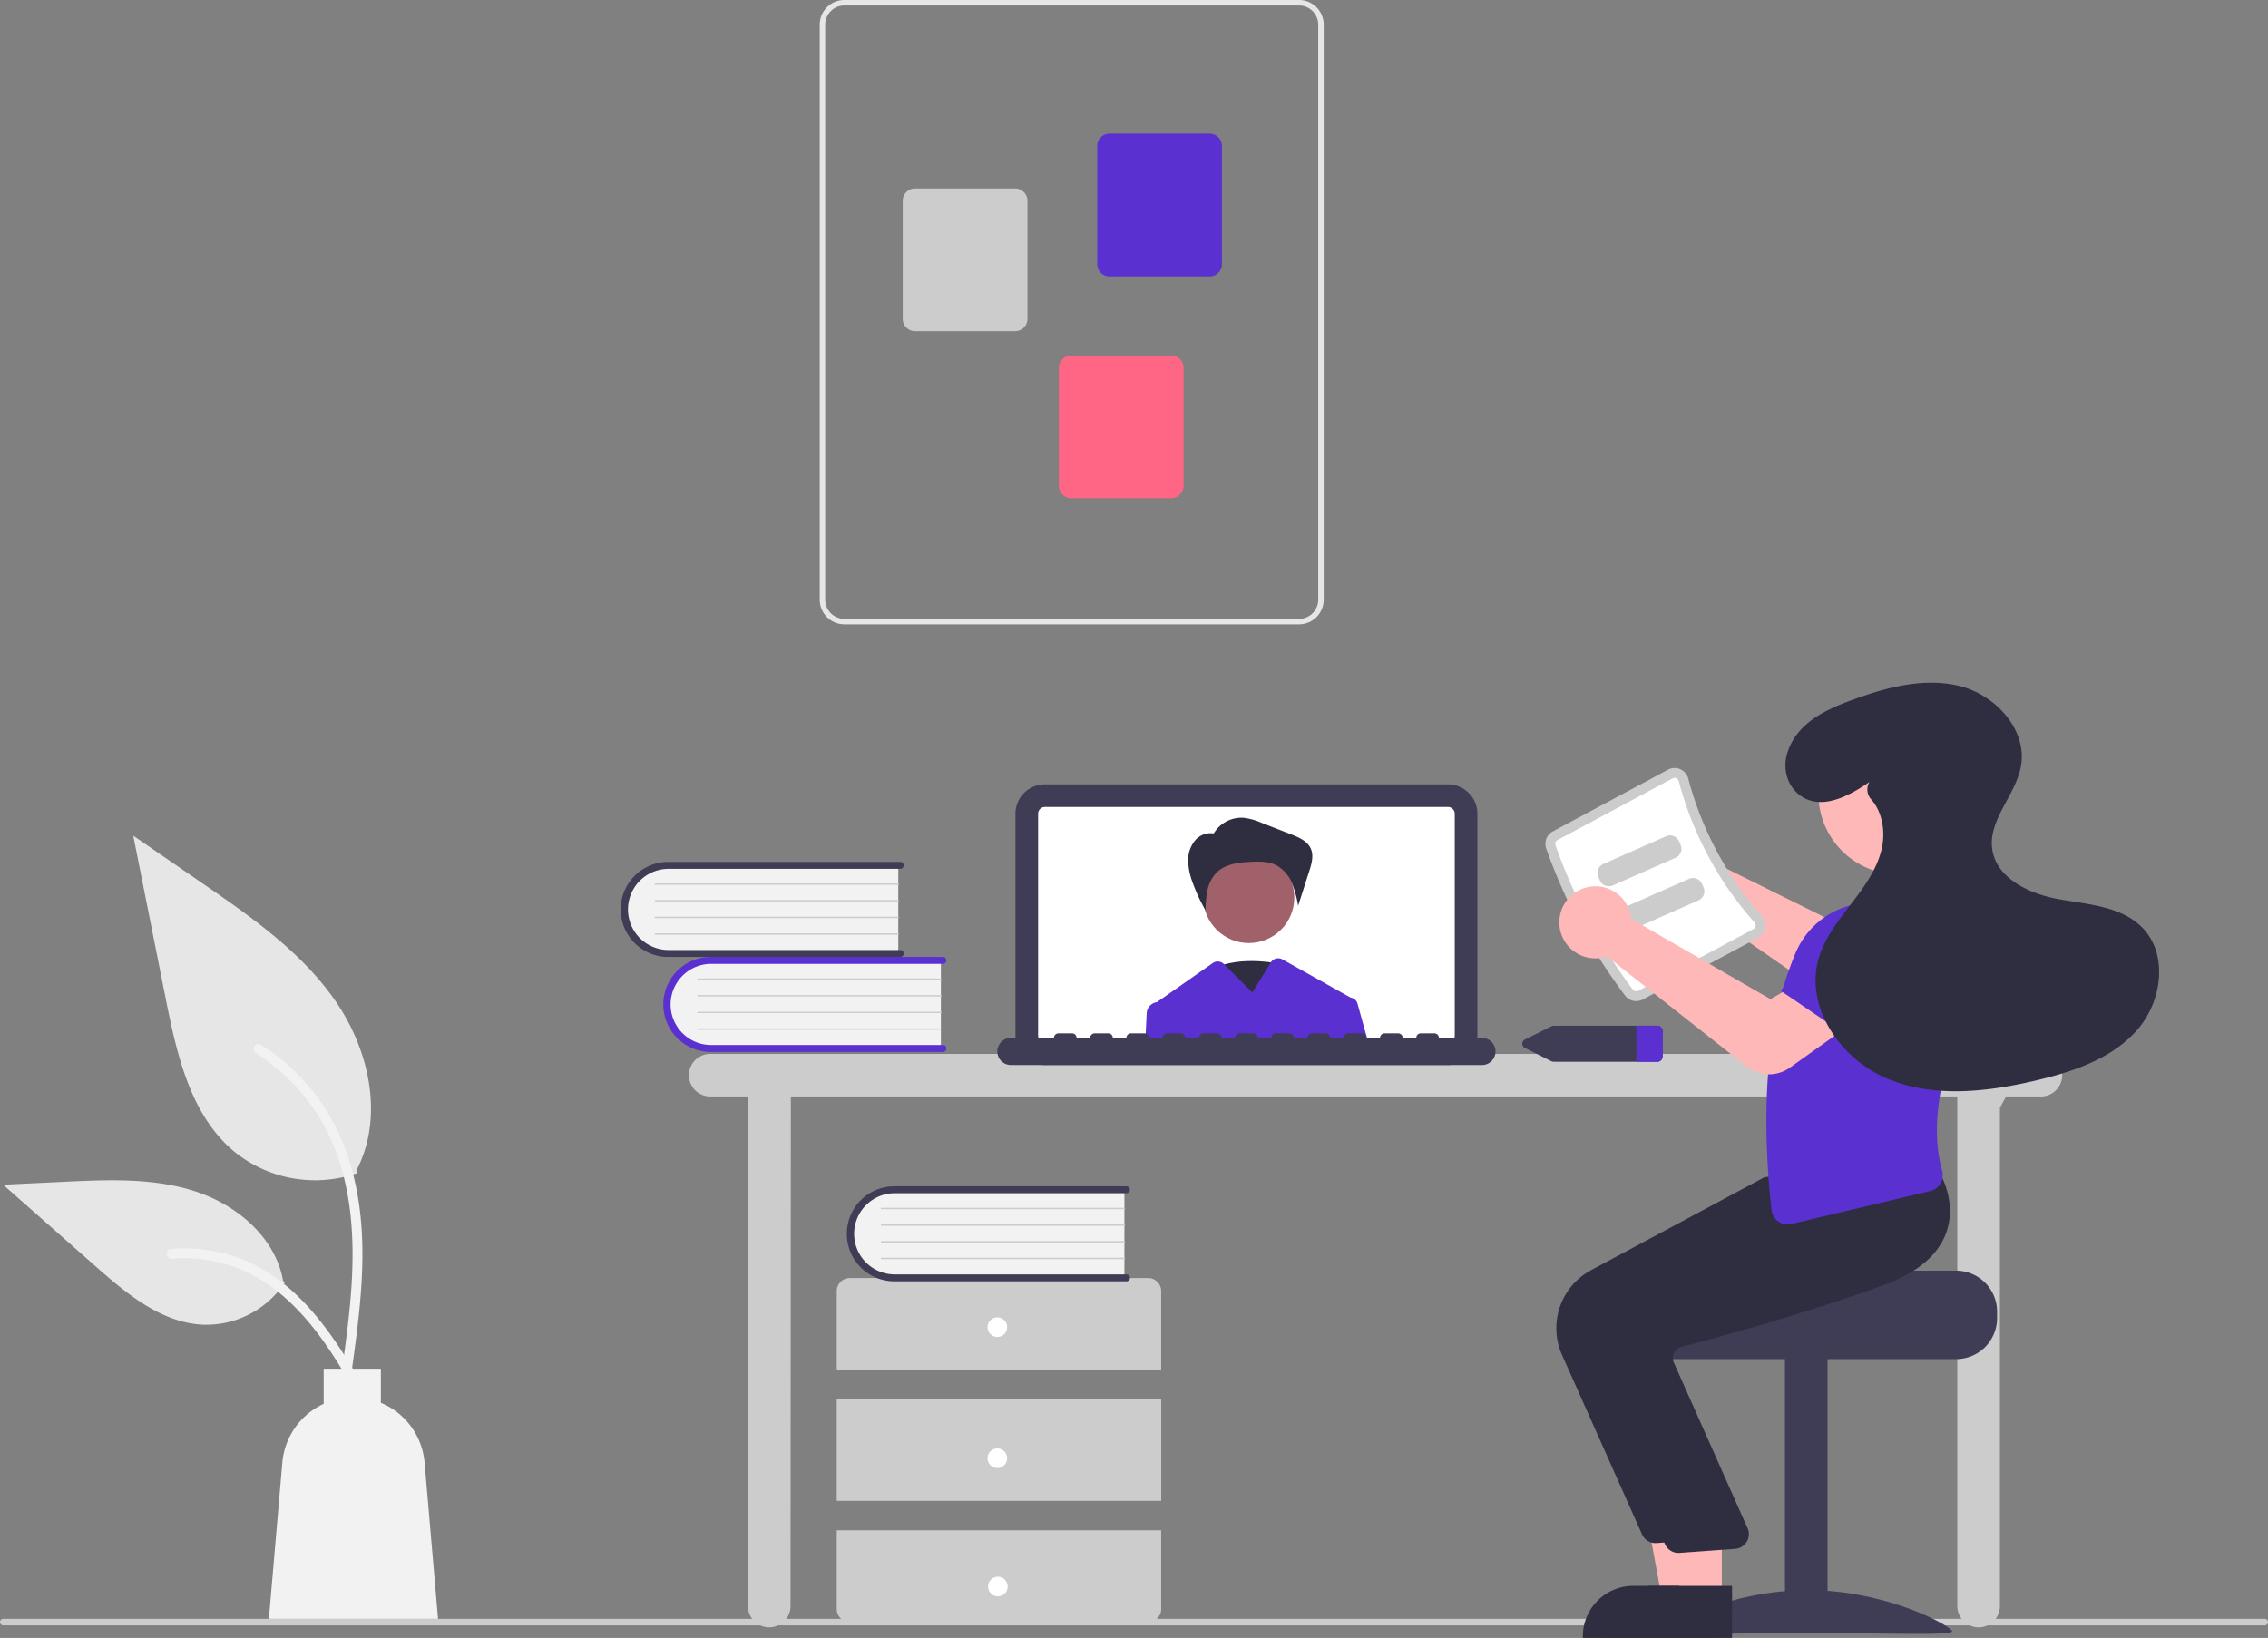 <svg id="b05a6369-67c7-4001-9b85-a83fbbd225d4" data-name="Layer 1" xmlns="http://www.w3.org/2000/svg" width="692" height="499.877"><rect width="100%" height="100%" fill="#808080" stroke="none"/><path d="M945 696.105H255a1 1 0 010-2h690a1 1 0 010 2z" transform="translate(-254 -200.062)" fill="#ccc"/><path d="M876.704 521.703h-406a6.5 6.5 0 100 13h11.5v155.5a6.5 6.5 0 0013 0l.1-155.5h355.9v155.5a6.5 6.5 0 0013 0V538.13l1.891-3.427h10.61a6.5 6.5 0 100-13z" transform="translate(-254 -200.062)" fill="#ccc"/><path d="M695.794 525.105H572.812a8.992 8.992 0 01-8.982-8.982v-67.71a8.992 8.992 0 018.982-8.981h122.982a8.992 8.992 0 018.982 8.982v67.709a8.992 8.992 0 01-8.982 8.982z" transform="translate(-254 -200.062)" fill="#3f3d56"/><path d="M695.793 446.345h-122.98a2.074 2.074 0 00-2.07 2.07v67.71a2.074 2.074 0 002.07 2.07h122.98a2.074 2.074 0 002.07-2.07v-67.71a2.074 2.074 0 00-2.07-2.07z" transform="translate(-254 -200.062)" fill="#fff"/><path d="M644.792 494.283s-14.722-3.393-22.82 2.827 10.306 20.355 10.306 20.355z" transform="translate(-254 -200.062)" fill="#2f2e41"/><circle cx="381.024" cy="273.924" r="13.887" fill="#a0616a"/><path d="M624.286 454.492a9.898 9.898 0 019.126-4.856 19.397 19.397 0 015.516 1.544l9.078 3.541c2.349.917 4.922 2.039 5.941 4.345.946 2.14.24 4.613-.474 6.841l-3.397 10.594a32.246 32.246 0 00-1.924-6.998 10.835 10.835 0 00-4.705-5.364c-2.358-1.21-5.137-1.184-7.784-1.057-3.75.18-7.826.657-10.49 3.302a10.895 10.895 0 00-2.764 5.399 32.5 32.5 0 00-.58 6.112 50.669 50.669 0 01-3.87-8.296 20.525 20.525 0 01-1.437-6.715 9.444 9.444 0 012.164-6.387 6.195 6.195 0 016.231-1.96z" transform="translate(-254 -200.062)" fill="#2f2e41"/><path d="M668.183 506.325a2.472 2.472 0 00-2.07-1.79.86.86 0 00-.1-.06l-20.731-11.619a2.637 2.637 0 00-3.529.909l-5.67 9.18-8.54-8.54-.135-.136a2.636 2.636 0 00-3.377-.295l-17.038 11.93c-.03 0-.06.01-.09.01a3.633 3.633 0 00-3.03 3.39l-.44 8.89h68.04z" transform="translate(-254 -200.062)" fill="#5a30d1"/><path d="M706.158 516.814H693.03a1.382 1.382 0 00-1.381-1.382h-4.146a1.382 1.382 0 00-1.382 1.382h-4.145a1.382 1.382 0 00-1.382-1.382h-4.145a1.382 1.382 0 00-1.382 1.382h-4.146a1.382 1.382 0 00-1.381-1.382h-4.146a1.382 1.382 0 00-1.382 1.382h-4.145a1.382 1.382 0 00-1.382-1.382h-4.145a1.382 1.382 0 00-1.382 1.382h-4.146a1.382 1.382 0 00-1.382-1.382h-4.145a1.382 1.382 0 00-1.382 1.382h-4.145a1.382 1.382 0 00-1.382-1.382h-4.146a1.382 1.382 0 00-1.381 1.382h-4.146a1.382 1.382 0 00-1.382-1.382h-4.145a1.382 1.382 0 00-1.382 1.382h-4.145a1.382 1.382 0 00-1.382-1.382h-4.146a1.382 1.382 0 00-1.381 1.382h-4.146a1.382 1.382 0 00-1.382-1.382h-4.145a1.382 1.382 0 00-1.382 1.382h-4.145a1.382 1.382 0 00-1.382-1.382h-4.146a1.382 1.382 0 00-1.382 1.382h-4.145a1.382 1.382 0 00-1.382-1.382h-4.145a1.382 1.382 0 00-1.382 1.382h-13.127a4.145 4.145 0 000 8.29h143.709a4.145 4.145 0 000-8.29z" transform="translate(-254 -200.062)" fill="#3f3d56"/><path d="M541.08 492.74v27.526h-68.963a13.771 13.771 0 110-27.526z" transform="translate(-254 -200.062)" fill="#f2f2f2"/><path d="M542.773 520.054a1.06 1.06 0 01-1.059 1.059H470.89a14.504 14.504 0 110-29.008h70.825a1.059 1.059 0 010 2.117H470.89a12.387 12.387 0 000 24.773h70.825a1.06 1.06 0 011.059 1.059z" transform="translate(-254 -200.062)" fill="#5a30d1"/><path d="M541.08 499.092h-74.11a.212.212 0 110-.423h74.108a.212.212 0 010 .423zm0 5.082h-74.11a.212.212 0 110-.424h74.108a.212.212 0 010 .424zm0 5.081h-74.11a.212.212 0 110-.423h74.108a.212.212 0 010 .423zm0 5.082h-74.11a.212.212 0 110-.423h74.108a.212.212 0 010 .423z" transform="translate(-254 -200.062)" fill="#ccc"/><path d="M528.08 463.74v27.526h-68.963a13.771 13.771 0 110-27.526z" transform="translate(-254 -200.062)" fill="#f2f2f2"/><path d="M529.773 491.054a1.06 1.06 0 01-1.059 1.059H457.89a14.504 14.504 0 110-29.008h70.825a1.059 1.059 0 010 2.117H457.89a12.387 12.387 0 000 24.773h70.825a1.06 1.06 0 011.059 1.059z" transform="translate(-254 -200.062)" fill="#3f3d56"/><path d="M528.08 470.092h-74.11a.212.212 0 110-.423h74.108a.212.212 0 010 .423zm0 5.082h-74.11a.212.212 0 110-.424h74.108a.212.212 0 010 .424zm0 5.081h-74.11a.212.212 0 110-.423h74.108a.212.212 0 010 .423zm0 5.082h-74.11a.212.212 0 110-.423h74.108a.212.212 0 010 .423zm80.223 132.768v-24a4 4 0 00-4-4h-91a4 4 0 00-4 4v24z" transform="translate(-254 -200.062)" fill="#ccc"/><path fill="#ccc" d="M255.303 427.043h99v31h-99z"/><path d="M509.303 667.105v24a4 4 0 004 4h91a4 4 0 004-4v-24z" transform="translate(-254 -200.062)" fill="#ccc"/><circle cx="304.303" cy="405.043" r="3" fill="#fff"/><circle cx="304.303" cy="445.043" r="3" fill="#fff"/><circle cx="304.464" cy="484.196" r="3" fill="#fff"/><path d="M597.08 562.74v27.526h-68.963a13.771 13.771 0 110-27.526z" transform="translate(-254 -200.062)" fill="#f2f2f2"/><path d="M598.773 590.054a1.06 1.06 0 01-1.059 1.059H526.89a14.504 14.504 0 110-29.008h70.825a1.059 1.059 0 010 2.117H526.89a12.387 12.387 0 000 24.773h70.825a1.06 1.06 0 011.059 1.059z" transform="translate(-254 -200.062)" fill="#3f3d56"/><path d="M597.08 569.092h-74.11a.212.212 0 110-.423h74.108a.212.212 0 010 .423zm0 5.082h-74.11a.212.212 0 110-.424h74.108a.212.212 0 010 .424zm0 5.081h-74.11a.212.212 0 110-.423h74.108a.212.212 0 010 .423zm0 5.082h-74.11a.212.212 0 110-.423h74.108a.212.212 0 010 .423z" transform="translate(-254 -200.062)" fill="#ccc"/><path d="M504.11 383.083v-175.5a7.53 7.53 0 017.522-7.521H650.36a7.53 7.53 0 017.522 7.521v175.5a7.53 7.53 0 01-7.522 7.521H511.632a7.53 7.53 0 01-7.522-7.52zm7.522-181.35a5.857 5.857 0 00-5.85 5.85v175.5a5.857 5.857 0 005.85 5.85H650.36a5.857 5.857 0 005.85-5.85v-175.5a5.857 5.857 0 00-5.85-5.85z" transform="translate(-254 -200.062)" fill="#e6e6e6"/><path d="M588.775 280.66v-36.036a3.765 3.765 0 013.761-3.761h30.537a3.765 3.765 0 013.76 3.76v36.036a3.765 3.765 0 01-3.76 3.761h-30.537a3.765 3.765 0 01-3.76-3.76z" transform="translate(-254 -200.062)" fill="#5a30d1"/><path d="M529.44 297.374v-36.036a3.765 3.765 0 013.76-3.76h30.537a3.765 3.765 0 013.761 3.76v36.036a3.765 3.765 0 01-3.76 3.76H533.2a3.765 3.765 0 01-3.76-3.76z" transform="translate(-254 -200.062)" fill="#ccc"/><path d="M577.075 348.352v-36.035a3.765 3.765 0 013.761-3.761h30.537a3.765 3.765 0 013.76 3.76v36.036a3.765 3.765 0 01-3.76 3.76h-30.537a3.765 3.765 0 01-3.76-3.76z" transform="translate(-254 -200.062)" fill="#ff6584"/><path d="M759.563 513.105h-31.42a1.941 1.941 0 00-.86.2l-7.93 3.97a1.445 1.445 0 000 2.66l7.93 3.97a1.941 1.941 0 00.86.2h31.42a1.65 1.65 0 001.74-1.53v-7.94a1.65 1.65 0 00-1.74-1.53z" transform="translate(-254 -200.062)" fill="#3f3d56"/><path d="M761.303 514.635v7.94a1.65 1.65 0 01-1.74 1.53h-6.26v-11h6.26a1.65 1.65 0 011.74 1.53z" transform="translate(-254 -200.062)" fill="#5a30d1"/><path d="M759.327 453.705a11.003 11.003 0 0114.89 6.914 10.588 10.588 0 01.32 1.435l43.938 21.788 10.168-6.738 12.652 14.565-15.526 12.61a11.149 11.149 0 01-13.3.513l-44.58-30.828a10.51 10.51 0 01-1.015.37 11.003 11.003 0 01-14.01-8.561 10.708 10.708 0 01-.163-1.34 11.036 11.036 0 016.625-10.728z" transform="translate(-254 -200.062)" fill="#ffb8b8"/><path d="M850.841 587.853h-48.01c0 1.38-49.48 2.5-49.48 2.5a12.86 12.86 0 00-2.11 2 12.41 12.41 0 00-2.9 8v2a12.505 12.505 0 0012.5 12.5h90a12.51 12.51 0 0012.5-12.5v-2a12.517 12.517 0 00-12.5-12.5z" transform="translate(-254 -200.062)" fill="#3f3d56"/><path transform="rotate(-180 678.117 556.326)" fill="#3f3d56" d="M798.617 614.357h13v84h-13z"/><path d="M761.617 697.9c0 1.405 19.7.543 44 .543s44 .862 44-.543-19.699-12.543-44-12.543-44 11.138-44 12.543z" transform="translate(-254 -200.062)" fill="#3f3d56"/><path fill="#ffb8b8" d="M519.353 487.993l-12.259-.001-5.833-31.797 18.094.001-.002 31.797z"/><path d="M776.48 699.938l-39.53-.001v-.5a15.386 15.386 0 0115.386-15.386h24.145zm-21.463-31.601l-24.441-54.808a20.086 20.086 0 018.818-25.784l53.014-28.428 24.19-2.058 22.316-2.028.16.273c.206.347 5.004 8.634 1.761 17.721-2.46 6.893-8.859 12.277-19.019 16.002-23.714 8.696-51.109 16.127-61.786 18.918a3.45 3.45 0 00-2.211 1.76 3.498 3.498 0 00-.197 2.799l22.707 51.014a4.5 4.5 0 01-3.81 6.03l-16.966 1.235q-.216.02-.43.02a4.497 4.497 0 01-4.106-2.666z" transform="translate(-254 -200.062)" fill="#2f2e41"/><path fill="#ffb8b8" d="M525.353 487.993l-12.259-.001-5.833-31.797 18.094.001-.002 31.797z"/><path d="M782.48 699.938l-39.53-.001v-.5a15.386 15.386 0 0115.386-15.386h24.145zm-20.463-28.601l-24.441-54.808a20.086 20.086 0 018.818-25.784l53.014-28.428 24.19-2.058 22.316-2.028.16.273c.206.347 5.004 8.634 1.761 17.721-2.46 6.893-8.859 12.277-19.019 16.002-23.714 8.696-51.109 16.127-61.786 18.918a3.45 3.45 0 00-2.211 1.76 3.498 3.498 0 00-.197 2.799l22.707 51.014a4.5 4.5 0 01-3.81 6.03l-16.966 1.235q-.216.02-.43.02a4.497 4.497 0 01-4.106-2.666z" transform="translate(-254 -200.062)" fill="#2f2e41"/><path d="M749.835 503.906a167.506 167.506 0 01-24.076-44.932 4.303 4.303 0 012.032-5.18l35.145-18.83a4.247 4.247 0 013.726-.152 4.32 4.32 0 012.461 2.884 102.328 102.328 0 0022.446 41.89 4.318 4.318 0 011.038 3.647 4.247 4.247 0 01-2.19 3.018l-35.145 18.832a4.303 4.303 0 01-5.437-1.177z" transform="translate(-254 -200.062)" fill="#ccc"/><path d="M752.233 502.104a1.299 1.299 0 001.622.335L789 483.607a1.246 1.246 0 00.653-.897 1.318 1.318 0 00-.325-1.128 105.34 105.34 0 01-23.107-43.125 1.319 1.319 0 00-.758-.895 1.247 1.247 0 00-1.11.046l-35.145 18.831a1.298 1.298 0 00-.62 1.537 164.507 164.507 0 0023.645 44.128z" transform="translate(-254 -200.062)" fill="#fff"/><path d="M866.593 498.883l-27.525 10.459-6.72-18.667a11.168 11.168 0 015.002-13.5 11.168 11.168 0 0114.262 2.785z" transform="translate(-254 -200.062)" fill="#5a30d1"/><path d="M796.583 572.843a4.999 4.999 0 01-2.084-3.55c-3.525-32.909-1.07-58.663 7.506-78.734a24.992 24.992 0 0116.567-14.18l22.25-1.123.115.056a26.005 26.005 0 0114.219 27.588c-7.156 18.863-13.148 38.503-8.579 54.346a5.122 5.122 0 01-.484 3.984 4.884 4.884 0 01-3.115 2.309l-42.379 10.08a4.964 4.964 0 01-4.016-.776z" transform="translate(-254 -200.062)" fill="#5a30d1"/><circle cx="579.396" cy="242.323" r="24.561" fill="#ffb8b8"/><path d="M765.243 461.838l-19.141 8.45a3.003 3.003 0 01-3.956-1.534l-.474-1.072a3.003 3.003 0 011.533-3.956l19.142-8.45a3.003 3.003 0 013.956 1.533l.473 1.073a3.003 3.003 0 01-1.533 3.956zm7 13l-19.141 8.45a3.003 3.003 0 01-3.956-1.534l-.474-1.072a3.003 3.003 0 011.533-3.956l19.142-8.45a3.003 3.003 0 013.956 1.533l.473 1.073a3.003 3.003 0 01-1.533 3.956z" transform="translate(-254 -200.062)" fill="#ccc"/><path d="M787.005 525.615l-42.674-33.666a10.517 10.517 0 01-1.036.306 11.027 11.027 0 01-8.818-1.692 10.913 10.913 0 01-4.627-7.733 11.023 11.023 0 017.21-11.638 11.004 11.004 0 0114.426 7.837 10.571 10.571 0 01.229 1.452l42.481 24.508 10.572-6.087 11.71 15.332-16.413 11.7a10.942 10.942 0 01-13.06-.319z" transform="translate(-254 -200.062)" fill="#ffb8b8"/><path d="M821.686 519.009l-24.349-16.558 11.443-16.206a11.168 11.168 0 0113.929-3.64 11.168 11.168 0 015.894 13.282z" transform="translate(-254 -200.062)" fill="#5a30d1"/><path d="M824.391 438.727c-6.312 4.32-14.601 8.761-21.049 4.16-4.233-3.02-5.567-8.615-3.85-13.524 3.087-8.829 11.57-12.716 19.68-15.695 10.545-3.873 22.026-6.954 32.911-4.18s20.506 13.312 18.541 24.372c-1.58 8.895-9.97 16.295-8.779 25.25 1.199 9.012 11.334 13.756 20.281 15.367s18.96 2.128 25.391 8.555c8.203 8.199 6.155 22.853-1.564 31.51s-19.367 12.58-30.654 15.247c-14.954 3.534-31.129 5.391-45.332-.474s-25.255-21.654-21.141-36.46c1.738-6.254 5.832-11.539 9.788-16.684s7.964-10.526 9.473-16.84c1.258-5.26.327-11.368-3.162-15.314a4.437 4.437 0 01-.594-5.186z" transform="translate(-254 -200.062)" fill="#2f2e41"/><path d="M363.072 558.06a39.063 39.063 0 01-37.72-6.645c-13.213-11.089-17.355-29.358-20.726-46.275l-9.969-50.035 20.872 14.371c15.01 10.335 30.357 21.001 40.75 35.971s14.929 35.405 6.579 51.603" transform="translate(-254 -200.062)" fill="#e6e6e6"/><path d="M361.288 618.639c2.113-15.388 4.285-30.973 2.803-46.525-1.316-13.813-5.53-27.303-14.109-38.365a63.82 63.82 0 00-16.374-14.837c-1.637-1.034-3.144 1.561-1.514 2.59a60.672 60.672 0 0123.999 28.957c5.225 13.29 6.064 27.776 5.164 41.893-.545 8.537-1.699 17.019-2.862 25.49a1.554 1.554 0 001.048 1.844 1.51 1.51 0 001.845-1.047z" transform="translate(-254 -200.062)" fill="#f2f2f2"/><path d="M340.941 591.41a28.755 28.755 0 01-25.055 12.931c-12.683-.602-23.257-9.454-32.775-17.858l-28.153-24.857 18.633-.892c13.4-.64 27.145-1.239 39.907 2.893s24.533 14.077 26.867 27.288" transform="translate(-254 -200.062)" fill="#e6e6e6"/><path d="M367.258 627.484c-10.168-17.991-21.961-37.986-43.035-44.377a48.022 48.022 0 00-18.1-1.869c-1.922.166-1.443 3.128.476 2.963a44.614 44.614 0 0128.886 7.642c8.145 5.544 14.487 13.252 19.854 21.425 3.288 5.007 6.233 10.226 9.179 15.438.941 1.666 3.692.463 2.74-1.222z" transform="translate(-254 -200.062)" fill="#f2f2f2"/><path d="M383.55 646.421a21.774 21.774 0 00-13.343-18.237v-10.4h-17.445v10.728a21.763 21.763 0 00-12.616 17.91l-4.102 47.683h51.608z" transform="translate(-254 -200.062)" fill="#f2f2f2"/></svg>
